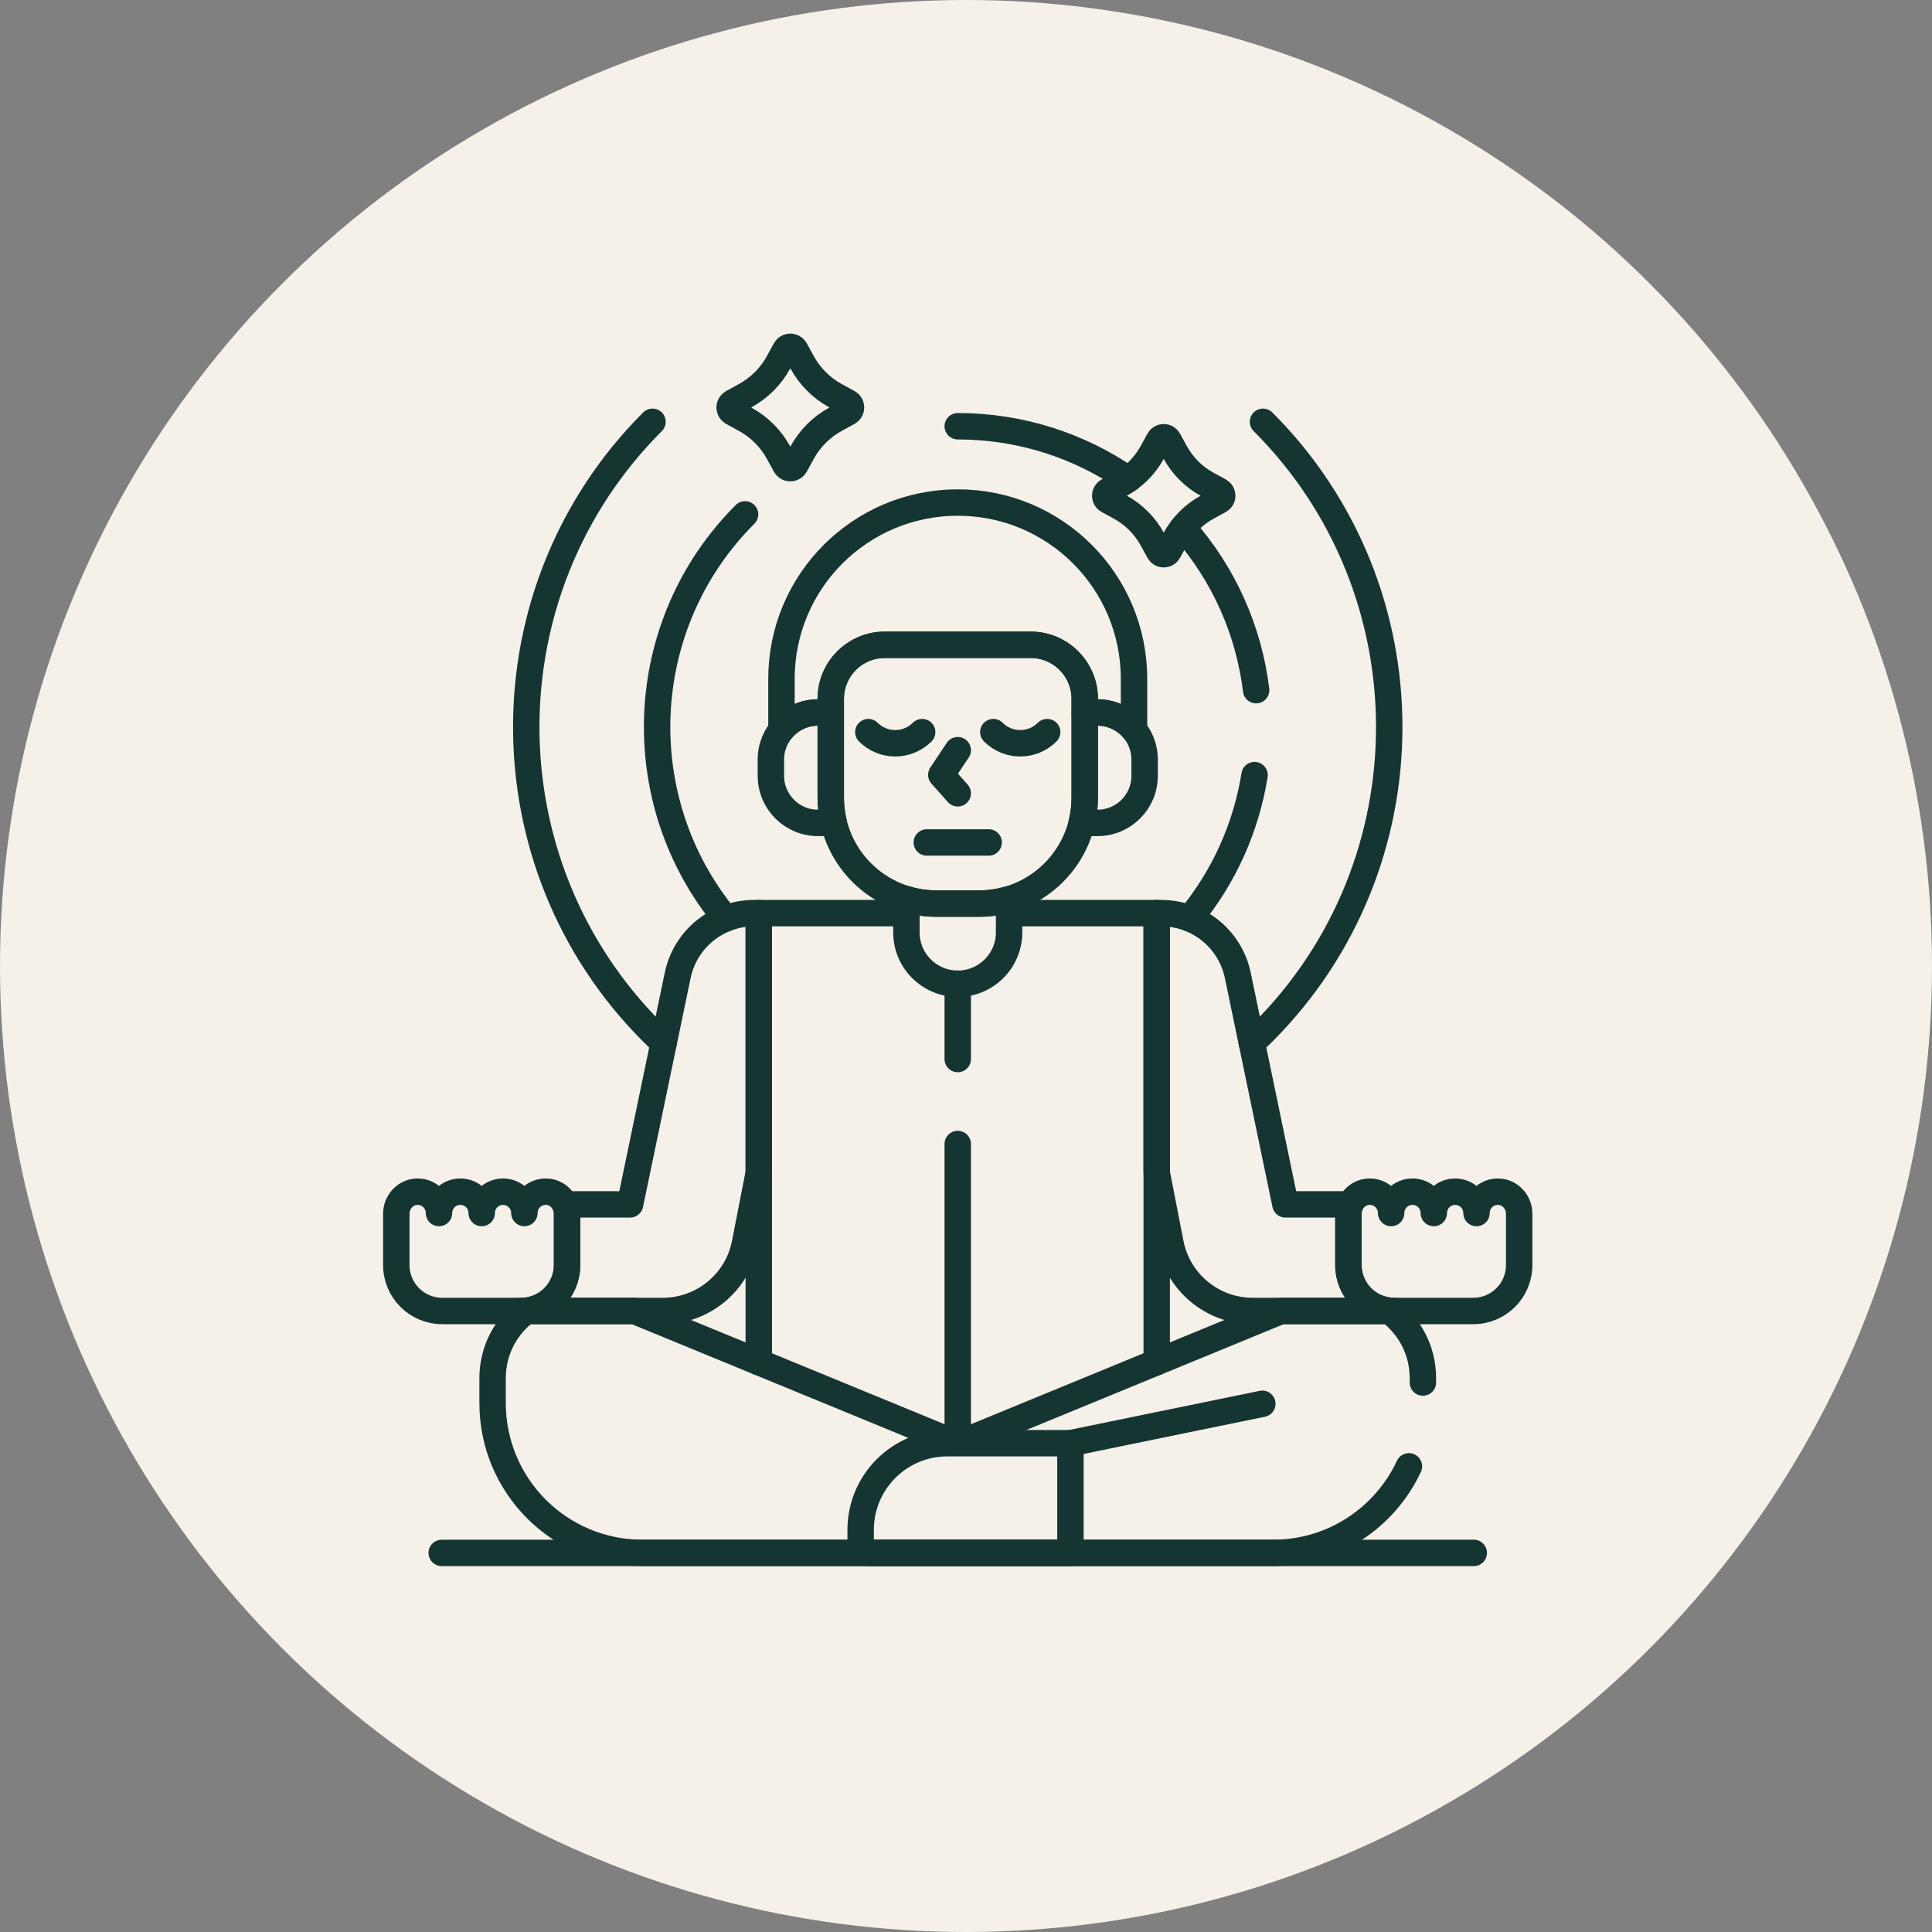 <svg xmlns="http://www.w3.org/2000/svg" fill="none" viewBox="0 0 117 117" height="117" width="117">
<rect x="0" y="0" width="117" height="117" fill="#808080" stroke="none"/>
<circle fill="#F5F1E8" r="58.5" cy="58.5" cx="58.5"></circle>
<path stroke-linejoin="round" stroke-linecap="round" stroke-miterlimit="10" stroke-width="1.6" stroke="#153533" d="M39.514 25.543C29.321 35.736 29.321 52.322 39.514 62.515C39.735 62.736 39.961 62.951 40.188 63.163"></path>
<path stroke-linejoin="round" stroke-linecap="round" stroke-miterlimit="10" stroke-width="1.6" stroke="#153533" d="M75.812 63.163C76.039 62.951 76.264 62.736 76.486 62.515C86.679 52.322 86.679 35.736 76.486 25.543"></path>
<path stroke-linejoin="round" stroke-linecap="round" stroke-miterlimit="10" stroke-width="1.6" stroke="#153533" d="M72.047 55.624C74.164 53.062 75.475 50.055 75.975 46.94"></path>
<path stroke-linejoin="round" stroke-linecap="round" stroke-miterlimit="10" stroke-width="1.6" stroke="#153533" d="M45.12 31.149C38.431 37.837 38.042 48.475 43.952 55.624"></path>
<path stroke-linejoin="round" stroke-linecap="round" stroke-miterlimit="10" stroke-width="1.6" stroke="#153533" d="M76.071 41.796C75.635 38.243 74.155 34.797 71.634 31.955"></path>
<path stroke-linejoin="round" stroke-linecap="round" stroke-miterlimit="10" stroke-width="1.6" stroke="#153533" d="M68.32 29.028C65.385 27.002 61.829 25.813 58 25.813"></path>
<path stroke-linejoin="round" stroke-linecap="round" stroke-miterlimit="10" stroke-width="1.6" stroke="#153533" d="M58 30.433C52.105 30.433 47.325 35.212 47.325 41.108V44.197C47.848 43.556 48.643 43.147 49.534 43.147H50.31V42.322C50.31 40.514 51.776 39.048 53.584 39.048H62.416C64.224 39.048 65.69 40.514 65.69 42.322V43.147H66.466C67.357 43.147 68.153 43.556 68.675 44.197V41.108C68.675 35.212 63.896 30.433 58 30.433Z"></path>
<path stroke-linejoin="round" stroke-linecap="round" stroke-miterlimit="10" stroke-width="1.6" stroke="#153533" d="M70.05 82.489V55.298H61.109"></path>
<path stroke-linejoin="round" stroke-linecap="round" stroke-miterlimit="10" stroke-width="1.6" stroke="#153533" d="M54.892 55.298H45.951V82.489"></path>
<path stroke-linejoin="round" stroke-linecap="round" stroke-miterlimit="10" stroke-width="1.6" stroke="#153533" d="M59.282 54.721H56.718C56.083 54.721 55.471 54.627 54.891 54.455V56.465C54.891 58.181 56.283 59.574 58 59.574C59.717 59.574 61.109 58.181 61.109 56.465V54.455C60.53 54.627 59.917 54.721 59.282 54.721Z"></path>
<path stroke-linejoin="round" stroke-linecap="round" stroke-miterlimit="10" stroke-width="1.6" stroke="#153533" d="M66.466 43.147H65.69V48.312C65.69 48.837 65.626 49.346 65.507 49.834H66.466C68.041 49.834 69.317 48.558 69.317 46.984V45.998C69.317 44.423 68.041 43.147 66.466 43.147Z"></path>
<path stroke-linejoin="round" stroke-linecap="round" stroke-miterlimit="10" stroke-width="1.6" stroke="#153533" d="M50.31 48.312V43.147H49.534C47.96 43.147 46.684 44.423 46.684 45.997V46.983C46.684 48.558 47.96 49.834 49.534 49.834H50.494C50.375 49.346 50.31 48.837 50.31 48.312Z"></path>
<path stroke-linejoin="round" stroke-linecap="round" stroke-miterlimit="10" stroke-width="1.6" stroke="#153533" d="M59.282 54.721H56.719C53.179 54.721 50.31 51.852 50.31 48.312V42.322C50.31 40.514 51.776 39.048 53.584 39.048H62.416C64.224 39.048 65.69 40.514 65.69 42.322V48.312C65.69 51.852 62.821 54.721 59.282 54.721Z"></path>
<path stroke-linejoin="round" stroke-linecap="round" stroke-miterlimit="10" stroke-width="1.6" stroke="#153533" d="M52.585 44.336C53.486 45.237 54.944 45.237 55.845 44.336"></path>
<path stroke-linejoin="round" stroke-linecap="round" stroke-miterlimit="10" stroke-width="1.6" stroke="#153533" d="M60.155 44.336C61.056 45.237 62.514 45.237 63.415 44.336"></path>
<path stroke-linejoin="round" stroke-linecap="round" stroke-miterlimit="10" stroke-width="1.6" stroke="#153533" d="M56.126 51.018H59.874"></path>
<path stroke-linejoin="round" stroke-linecap="round" stroke-miterlimit="10" stroke-width="1.6" stroke="#153533" d="M58 45.431L57.005 46.923L58 48.042"></path>
<path stroke-linejoin="round" stroke-linecap="round" stroke-miterlimit="10" stroke-width="1.6" stroke="#153533" d="M86.169 83.724V83.465C86.169 81.755 85.351 80.304 84.134 79.391H77.582L58.49 87.242C58.176 87.371 57.824 87.371 57.51 87.242L38.418 79.391H31.867C30.65 80.304 29.831 81.755 29.831 83.465V84.972C29.831 89.981 33.892 94.043 38.902 94.043H77.099C80.74 94.043 83.879 91.895 85.323 88.799"></path>
<path stroke-linejoin="round" stroke-linecap="round" stroke-miterlimit="10" stroke-width="1.6" stroke="#153533" d="M34.341 73.504C34.341 72.816 33.821 72.215 33.134 72.17C32.381 72.121 31.756 72.718 31.756 73.46C31.756 72.746 31.177 72.167 30.463 72.167C29.749 72.167 29.171 72.746 29.171 73.46C29.171 72.746 28.592 72.167 27.878 72.167C27.164 72.167 26.585 72.746 26.585 73.46C26.585 72.718 25.959 72.121 25.207 72.17C24.52 72.215 24 72.816 24 73.504V76.611C24 78.147 25.245 79.392 26.781 79.392H31.56C33.096 79.392 34.341 78.147 34.341 76.611L34.341 73.504Z"></path>
<path stroke-linejoin="round" stroke-linecap="round" stroke-miterlimit="10" stroke-width="1.6" stroke="#153533" d="M41.039 59.073L38.156 72.936H34.216C34.296 73.111 34.341 73.303 34.341 73.504V76.611C34.341 78.147 33.096 79.392 31.56 79.392H40.137C42.565 79.392 44.653 77.672 45.117 75.288L45.951 71.012V55.298H45.679C43.433 55.298 41.496 56.874 41.039 59.073Z"></path>
<path stroke-linejoin="round" stroke-linecap="round" stroke-miterlimit="10" stroke-width="1.6" stroke="#153533" d="M81.659 76.611V73.504C81.659 73.303 81.704 73.111 81.784 72.936H77.844L74.961 59.073C74.504 56.874 72.567 55.298 70.321 55.298H70.049V71.012L70.883 75.289C71.347 77.672 73.435 79.392 75.863 79.392H84.44C82.904 79.392 81.659 78.147 81.659 76.611Z"></path>
<path stroke-linejoin="round" stroke-linecap="round" stroke-miterlimit="10" stroke-width="1.6" stroke="#153533" d="M81.659 73.504C81.659 72.816 82.179 72.215 82.866 72.17C83.619 72.121 84.245 72.718 84.245 73.46C84.245 72.746 84.823 72.167 85.537 72.167C86.251 72.167 86.83 72.746 86.83 73.46C86.83 72.746 87.409 72.167 88.122 72.167C88.836 72.167 89.415 72.746 89.415 73.46C89.415 72.718 90.041 72.121 90.794 72.17C91.481 72.215 92 72.816 92 73.504V76.611C92 78.147 90.755 79.392 89.219 79.392H84.44C82.904 79.392 81.659 78.147 81.659 76.611V73.504H81.659Z"></path>
<path stroke-linejoin="round" stroke-linecap="round" stroke-miterlimit="10" stroke-width="1.6" stroke="#153533" d="M52.12 92.647V93.518C52.12 93.808 52.355 94.043 52.645 94.043H64.824V87.398H57.369C54.47 87.398 52.12 89.748 52.12 92.647Z"></path>
<path stroke-linejoin="round" stroke-linecap="round" stroke-miterlimit="10" stroke-width="1.6" stroke="#153533" d="M64.823 87.398L76.446 85.012"></path>
<path stroke-linejoin="round" stroke-linecap="round" stroke-miterlimit="10" stroke-width="1.6" stroke="#153533" d="M26.75 94.043H89.25"></path>
<path stroke-linejoin="round" stroke-linecap="round" stroke-miterlimit="10" stroke-width="1.6" stroke="#153533" d="M48.156 21.175L48.576 21.943C49.042 22.795 49.743 23.496 50.595 23.962L51.364 24.382C51.596 24.51 51.596 24.844 51.364 24.971L50.595 25.391C49.743 25.857 49.042 26.558 48.576 27.41L48.156 28.179C48.029 28.411 47.694 28.411 47.567 28.179L47.147 27.41C46.681 26.558 45.98 25.857 45.128 25.391L44.359 24.971C44.127 24.844 44.127 24.51 44.359 24.382L45.128 23.962C45.98 23.496 46.681 22.795 47.147 21.943L47.567 21.175C47.694 20.942 48.029 20.942 48.156 21.175Z"></path>
<path stroke-linejoin="round" stroke-linecap="round" stroke-miterlimit="10" stroke-width="1.6" stroke="#153533" d="M70.758 26.645L71.163 27.386C71.613 28.207 72.288 28.883 73.11 29.332L73.851 29.737C74.075 29.86 74.075 30.182 73.851 30.305L73.11 30.71C72.288 31.159 71.613 31.835 71.163 32.657L70.758 33.398C70.635 33.622 70.313 33.622 70.191 33.398L69.785 32.657C69.336 31.835 68.661 31.16 67.839 30.71L67.098 30.305C66.874 30.182 66.874 29.86 67.098 29.737L67.839 29.332C68.661 28.883 69.336 28.207 69.785 27.386L70.191 26.645C70.313 26.42 70.636 26.42 70.758 26.645Z"></path>
<path stroke-linejoin="round" stroke-linecap="round" stroke-miterlimit="10" stroke-width="1.6" stroke="#153533" d="M58 64.135V59.573"></path>
<path stroke-linejoin="round" stroke-linecap="round" stroke-miterlimit="10" stroke-width="1.6" stroke="#153533" d="M58 86.18V69.279"></path>
</svg>

